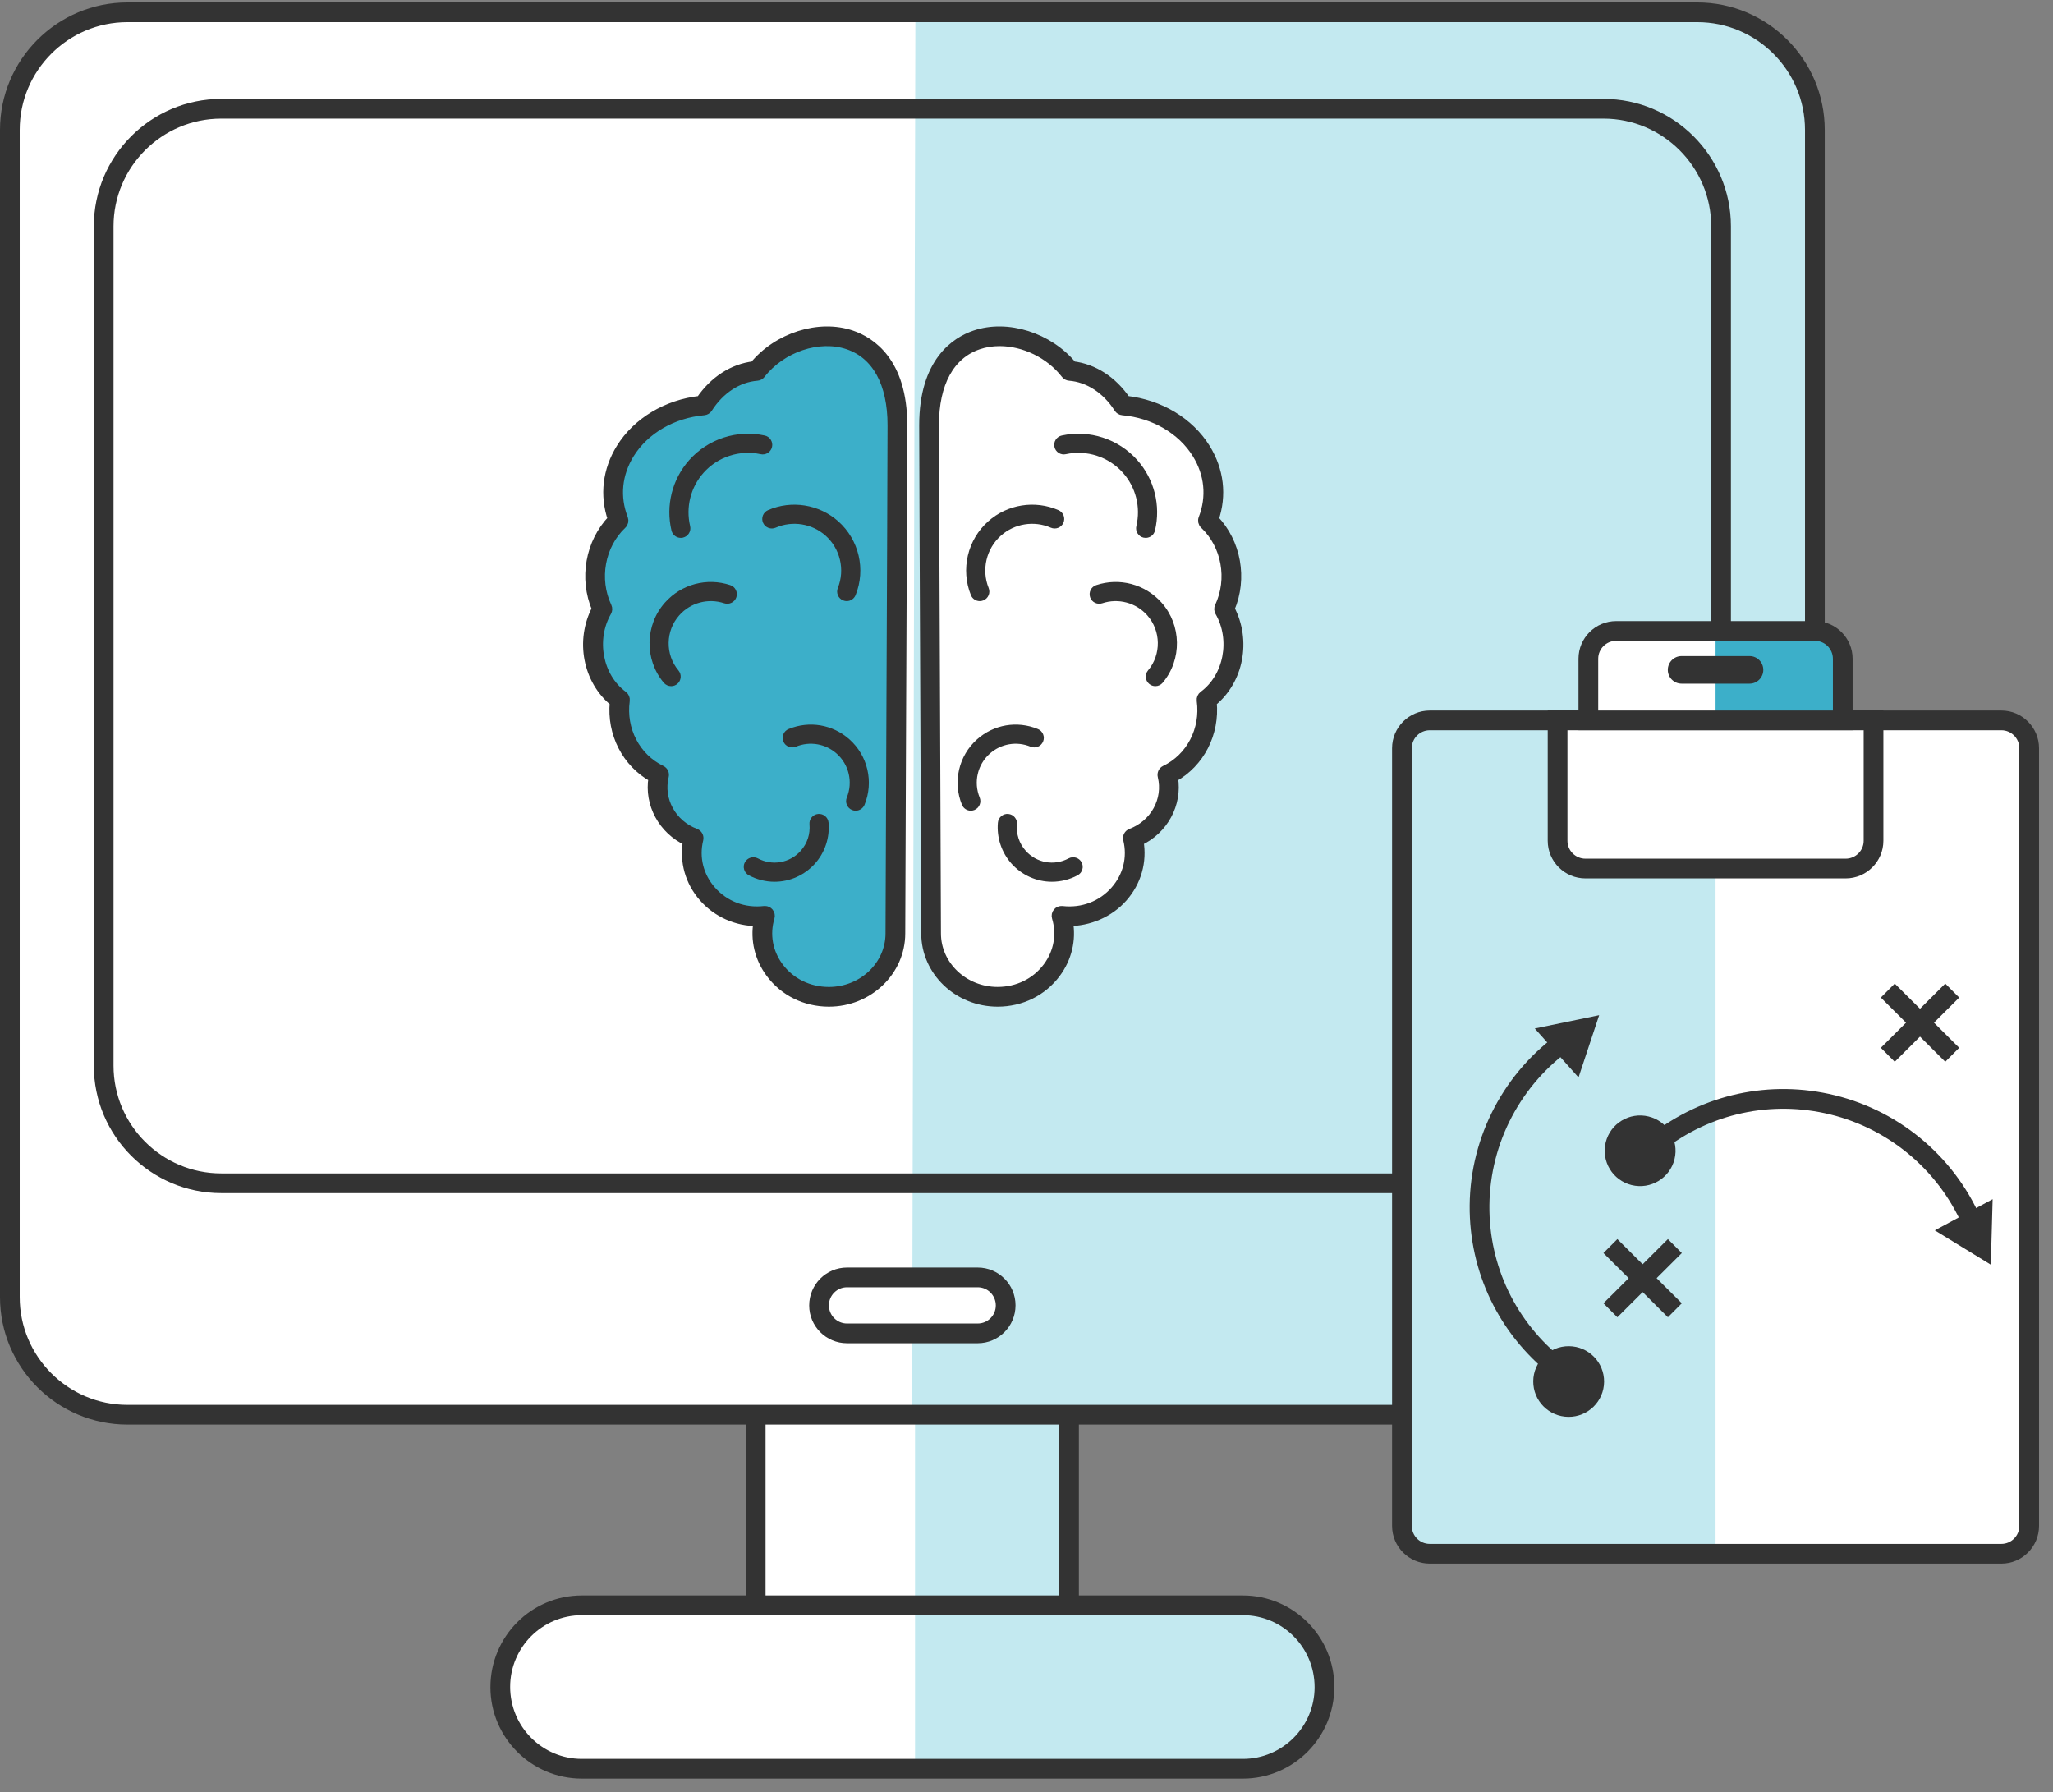 <?xml version="1.0" encoding="utf-8"?>
<svg width="118px" height="103px" viewbox="0 0 118 103" version="1.1" xmlns:xlink="http://www.w3.org/1999/xlink" xmlns="http://www.w3.org/2000/svg">
  <rect width="100%" height="100%" fill="#808080" stroke="none"/>
  <g id="icon4" transform="translate(0.25 0.25)">
    <path d="M0 26.997L18.009 26.997L18.009 0L0 0L0 26.997Z" transform="translate(43.186 68.928)" id="Fill-1" fill="#FFFFFF" fill-rule="evenodd" stroke="none" />
    <path d="M0 26.997L8.853 26.997L8.853 0L0 0L0 26.997Z" transform="translate(52.343 68.928)" id="Fill-2" fill="#C3E9F0" fill-rule="evenodd" stroke="none" />
    <g id="Group-52">
      <path d="M0.633 26.997L18.008 26.997L18.008 0.633L0.633 0.633L0.633 26.997ZM18.325 27.63L0.317 27.63C0.142 27.63 0 27.488 0 27.314L0 0.317C0 0.142 0.142 0 0.317 0L18.325 0C18.5 0 18.642 0.142 18.642 0.317L18.642 27.314C18.642 27.488 18.5 27.63 18.325 27.63L18.325 27.63Z" transform="translate(42.869 68.611)" id="Fill-3" fill="#333333" fill-rule="evenodd" stroke="#333333" stroke-width="0.5" />
      <path d="M42.687 0L4.684 0C2.108 0 0 2.108 0 4.684L0 4.706C0 7.282 2.108 9.39 4.684 9.39L42.687 9.39C45.263 9.39 47.371 7.282 47.371 4.706L47.371 4.684C47.371 2.108 45.263 0 42.687 0" transform="translate(28.504 92.012)" id="Fill-5" fill="#FFFFFF" fill-rule="evenodd" stroke="none" />
      <path d="M0 0L18.836 0C21.42 0 23.534 2.113 23.534 4.695C23.534 7.277 21.42 9.39 18.836 9.39L0 9.39L0 0Z" transform="translate(52.343 92.012)" id="Fill-6" fill="#C3E9F0" fill-rule="evenodd" stroke="none" />
      <path d="M5.001 0.634C2.593 0.634 0.634 2.593 0.634 5.001C0.634 7.431 2.593 9.39 5.001 9.39L43.004 9.39C45.412 9.39 47.371 7.431 47.371 5.023C47.371 2.593 45.412 0.634 43.004 0.634L5.001 0.634ZM43.004 10.024L5.001 10.024C2.243 10.024 0 7.781 0 5.023C0 2.243 2.243 0 5.001 0L43.004 0C45.761 0 48.005 2.243 48.005 5.001C48.005 7.781 45.761 10.024 43.004 10.024L43.004 10.024Z" transform="translate(28.188 91.695)" id="Fill-7" fill="#333333" fill-rule="evenodd" stroke="#333333" stroke-width="0.5" />
      <path d="M96.987 0L6.759 0C3.026 0 0 3.026 0 6.759L0 73.841C0 77.573 3.026 80.6 6.759 80.6L96.987 80.6C100.72 80.6 103.747 77.573 103.747 73.841L103.747 6.759C103.747 3.026 100.72 0 96.987 0" transform="translate(0.317 0.458)" id="Fill-8" fill="#FFFFFF" fill-rule="evenodd" stroke="none" />
      <path d="M0.191 0L45.13 0C48.864 0 51.891 3.025 51.891 6.757L51.891 73.843C51.891 77.574 48.864 80.6 45.13 80.6L0 80.6L0.191 0Z" transform="translate(52.173 0.458)" id="Fill-9" fill="#C3E9F0" fill-rule="evenodd" stroke="none" />
      <path d="M9.122 0L1.604 0C0.722 0 0 0.722 0 1.604L0 1.612C0 2.494 0.722 3.216 1.604 3.216L9.122 3.216C10.004 3.216 10.726 2.494 10.726 1.612L10.726 1.604C10.726 0.722 10.004 0 9.122 0" transform="translate(46.827 73.166)" id="Fill-10" fill="#FFFFFF" fill-rule="evenodd" stroke="none" />
      <path d="M7.076 0.633C3.523 0.633 0.633 3.523 0.633 7.076L0.633 74.157C0.633 77.71 3.523 80.6 7.076 80.6L97.304 80.6C100.857 80.6 103.746 77.71 103.746 74.157L103.746 7.076C103.746 3.523 100.857 0.633 97.304 0.633L7.076 0.633ZM97.304 81.233L7.076 81.233C3.174 81.233 0 78.059 0 74.157L0 7.076C0 3.174 3.174 0 7.076 0L97.304 0C101.205 0 104.38 3.174 104.38 7.076L104.38 74.157C104.38 78.059 101.205 81.233 97.304 81.233L97.304 81.233Z" transform="translate(-1.8474111E-13 0.141)" id="Fill-11" fill="#333333" fill-rule="evenodd" stroke="#333333" stroke-width="0.5" />
      <path d="M7.076 0.634C3.523 0.634 0.633 3.523 0.633 7.076L0.633 55.311C0.633 58.864 3.523 61.754 7.076 61.754L86.52 61.754C90.073 61.754 92.963 58.864 92.963 55.311L92.963 7.076C92.963 3.523 90.073 0.634 86.52 0.634L7.076 0.634ZM86.52 62.387L7.076 62.387C3.174 62.387 0 59.213 0 55.311L0 7.076C0 3.174 3.174 0 7.076 0L86.52 0C90.422 0 93.596 3.174 93.596 7.076L93.596 55.311C93.596 59.213 90.422 62.387 86.52 62.387L86.52 62.387Z" transform="translate(5.392 5.684)" id="Fill-12" fill="#333333" fill-rule="evenodd" stroke="#333333" stroke-width="0.5" />
      <path d="M1.921 0.634C1.211 0.634 0.634 1.212 0.634 1.921C0.634 2.638 1.211 3.216 1.921 3.216L9.439 3.216C10.149 3.216 10.726 2.638 10.726 1.929C10.726 1.212 10.149 0.634 9.439 0.634L1.921 0.634ZM9.439 3.85L1.921 3.85C0.862 3.85 0 2.988 0 1.929C0 0.862 0.862 0 1.921 0L9.439 0C10.498 0 11.36 0.862 11.36 1.921C11.36 2.988 10.498 3.85 9.439 3.85L9.439 3.85Z" transform="translate(46.51 72.849)" id="Fill-13" fill="#333333" fill-rule="evenodd" stroke="#333333" stroke-width="0.5" />
      <path d="M0 5.105C0 7.916 0.116 32.306 0.116 34.319C0.116 36.331 1.827 37.963 3.939 37.963C6.493 37.963 8.312 35.628 7.612 33.31C10.232 33.604 12.316 31.291 11.713 28.844C13.197 28.29 14.08 26.757 13.697 25.206C15.244 24.461 16.199 22.737 15.947 20.892C17.525 19.732 17.956 17.416 16.957 15.68C17.755 13.979 17.401 11.895 16.028 10.594C17.216 7.547 14.842 4.307 11.146 3.975C10.423 2.842 9.328 2.087 8.087 1.992C5.795 -0.965 0 -1.165 0 5.105" transform="translate(53.15 19.075)" id="Fill-14" fill="#FFFFFF" fill-rule="evenodd" stroke="none" />
      <path d="M4.368 0.63C3.947 0.63 3.534 0.694 3.147 0.826C1.526 1.38 0.634 3.011 0.634 5.417C0.634 6.94 0.668 14.794 0.699 21.993C0.725 28.085 0.749 33.709 0.749 34.632C0.749 36.466 2.322 37.959 4.256 37.959C5.41 37.959 6.454 37.445 7.119 36.549C7.735 35.721 7.919 34.687 7.626 33.714C7.595 33.612 7.618 33.501 7.686 33.42C7.754 33.338 7.861 33.298 7.964 33.308C9.134 33.441 10.239 33.02 10.997 32.156C11.714 31.339 11.979 30.273 11.723 29.232C11.684 29.076 11.769 28.916 11.919 28.86C13.273 28.355 14.041 26.951 13.706 25.595C13.67 25.449 13.741 25.298 13.876 25.233C15.345 24.526 16.178 22.924 15.949 21.247C15.934 21.132 15.982 21.018 16.076 20.949C17.504 19.9 17.918 17.748 16.999 16.151C16.947 16.061 16.943 15.952 16.987 15.858C17.734 14.266 17.381 12.324 16.127 11.137C16.034 11.049 16.003 10.912 16.05 10.792C16.533 9.552 16.405 8.231 15.689 7.076C14.831 5.69 13.24 4.766 11.434 4.603C11.336 4.594 11.248 4.54 11.196 4.458C10.505 3.375 9.478 2.705 8.379 2.62C8.29 2.613 8.208 2.569 8.153 2.499C7.244 1.326 5.763 0.63 4.368 0.63M4.256 38.593C1.973 38.593 0.116 36.816 0.116 34.632C0.116 33.709 0.091 28.087 0.065 21.995C0.034 14.795 0 6.94 0 5.417C0 1.777 1.843 0.602 2.942 0.226C4.818 -0.415 7.209 0.347 8.568 2.002C9.768 2.14 10.877 2.855 11.645 3.987C13.584 4.206 15.289 5.228 16.228 6.742C17.013 8.011 17.183 9.453 16.712 10.826C18.002 12.169 18.372 14.236 17.627 15.979C18.586 17.801 18.145 20.093 16.599 21.346C16.773 23.143 15.899 24.842 14.372 25.689C14.624 27.192 13.812 28.692 12.394 29.348C12.596 30.506 12.268 31.669 11.473 32.574C10.685 33.471 9.509 33.961 8.336 33.964C8.523 34.999 8.274 36.058 7.628 36.927C6.842 37.986 5.613 38.593 4.256 38.593" transform="translate(52.834 18.762)" id="Fill-15" fill="#333333" fill-rule="evenodd" stroke="#333333" stroke-width="0.5" />
      <path d="M5.308 0.315C5.442 0.374 5.546 0.482 5.6 0.618C5.653 0.755 5.651 0.904 5.592 1.039C5.533 1.174 5.425 1.277 5.288 1.331C5.151 1.384 5.002 1.381 4.867 1.323C3.907 0.904 2.782 1.083 2.001 1.778C1.155 2.53 0.872 3.739 1.294 4.788C1.349 4.924 1.348 5.073 1.29 5.209C1.232 5.344 1.126 5.448 0.99 5.502C0.925 5.529 0.855 5.543 0.784 5.543C0.558 5.543 0.358 5.408 0.273 5.198C-0.323 3.721 0.077 2.016 1.269 0.957C2.37 -0.023 3.955 -0.275 5.308 0.315" transform="translate(55.281 28.755)" id="Fill-16" fill="#333333" fill-rule="evenodd" stroke="none" />
      <path d="M5.792 5.564C5.733 5.812 5.513 5.986 5.257 5.986C5.214 5.986 5.171 5.981 5.129 5.972C4.834 5.901 4.651 5.604 4.721 5.309C4.98 4.223 4.692 3.077 3.949 2.244C3.13 1.325 1.872 0.916 0.668 1.177C0.524 1.209 0.377 1.182 0.254 1.103C0.13 1.023 0.044 0.9 0.013 0.756C-0.018 0.612 0.008 0.465 0.088 0.342C0.168 0.219 0.291 0.134 0.434 0.103C2.027 -0.243 3.689 0.298 4.772 1.513C5.753 2.613 6.134 4.128 5.792 5.564" transform="translate(60.343 24.677)" id="Fill-17" fill="#333333" fill-rule="evenodd" stroke="none" />
      <path d="M0.058 0.458C0.124 0.327 0.237 0.229 0.377 0.182C1.717 -0.265 3.191 0.127 4.131 1.183C5.289 2.481 5.318 4.463 4.199 5.792C4.095 5.917 3.941 5.988 3.778 5.988C3.648 5.988 3.523 5.942 3.424 5.859C3.191 5.665 3.161 5.317 3.356 5.085C4.126 4.171 4.106 2.807 3.309 1.914C2.662 1.188 1.647 0.918 0.724 1.225C0.435 1.319 0.124 1.165 0.028 0.878C-0.018 0.738 -0.007 0.59 0.058 0.458" transform="translate(62.378 33.197)" id="Fill-18" fill="#333333" fill-rule="evenodd" stroke="none" />
      <path d="M0.012 0.5C0.04 0.199 0.308 -0.026 0.61 0.002C0.756 0.015 0.889 0.085 0.983 0.198C1.078 0.31 1.122 0.453 1.109 0.599C1.058 1.16 1.237 1.7 1.612 2.121C2.237 2.821 3.25 3.001 4.076 2.556C4.342 2.414 4.677 2.513 4.822 2.78C4.891 2.909 4.907 3.057 4.864 3.198C4.822 3.339 4.727 3.455 4.598 3.525C4.142 3.77 3.63 3.899 3.117 3.899C2.231 3.899 1.383 3.517 0.789 2.852C0.219 2.211 -0.064 1.354 0.012 0.5" transform="translate(57.094 46.527)" id="Fill-19" fill="#333333" fill-rule="evenodd" stroke="none" />
      <path d="M1.119 0.848C2.082 -0.008 3.422 -0.235 4.615 0.255C4.751 0.311 4.857 0.416 4.913 0.552C4.97 0.687 4.971 0.837 4.915 0.972C4.8 1.252 4.477 1.387 4.196 1.271C3.396 0.943 2.497 1.095 1.851 1.669C1.142 2.299 0.908 3.313 1.268 4.19C1.384 4.47 1.249 4.792 0.967 4.908C0.9 4.935 0.83 4.949 0.759 4.949C0.535 4.949 0.335 4.815 0.25 4.608L0.25 4.608C-0.288 3.299 0.061 1.788 1.119 0.848" transform="translate(54.79 41.394)" id="Fill-20" fill="#333333" fill-rule="evenodd" stroke="none" />
      <path d="M9.406 1.992C8.165 2.087 7.07 2.842 6.347 3.975C2.651 4.307 0.277 7.547 1.465 10.594C0.092 11.895 -0.262 13.979 0.536 15.68C-0.463 17.416 -0.032 19.732 1.547 20.892C1.294 22.737 2.249 24.461 3.796 25.206C3.413 26.757 4.296 28.29 5.78 28.844C5.178 31.291 7.262 33.603 9.881 33.31C9.181 35.628 11 37.963 13.554 37.963C15.666 37.963 17.377 36.331 17.377 34.319C17.377 32.306 17.493 7.916 17.493 5.105C17.493 -1.165 11.698 -0.965 9.406 1.992" transform="translate(33.837 19.075)" id="Fill-21" fill="#3CAFC9" fill-rule="evenodd" stroke="none" />
      <path d="M10.204 33.307C10.297 33.307 10.387 33.348 10.447 33.42C10.515 33.502 10.538 33.613 10.507 33.715C10.213 34.688 10.398 35.721 11.013 36.55C11.678 37.445 12.722 37.96 13.877 37.96C15.811 37.96 17.383 36.467 17.383 34.632C17.383 33.709 17.408 28.086 17.434 21.993C17.465 14.794 17.499 6.941 17.499 5.418C17.499 3.012 16.606 1.381 14.985 0.826C13.312 0.254 11.162 0.974 9.979 2.499C9.924 2.57 9.843 2.614 9.753 2.621C8.654 2.706 7.628 3.375 6.937 4.458C6.884 4.541 6.796 4.595 6.698 4.603C4.893 4.766 3.302 5.691 2.444 7.076C1.727 8.232 1.599 9.552 2.083 10.793C2.129 10.913 2.099 11.05 2.005 11.138C0.752 12.325 0.398 14.266 1.146 15.859C1.19 15.953 1.185 16.062 1.134 16.151C0.215 17.748 0.629 19.901 2.057 20.95C2.15 21.018 2.199 21.133 2.183 21.248C1.954 22.924 2.787 24.526 4.256 25.234C4.391 25.299 4.462 25.449 4.426 25.595C4.092 26.951 4.86 28.355 6.214 28.86C6.364 28.916 6.449 29.077 6.41 29.233C6.154 30.274 6.418 31.339 7.136 32.156C7.894 33.02 9 33.441 10.168 33.308C10.18 33.307 10.192 33.307 10.204 33.307L10.204 33.307ZM13.877 38.593C12.52 38.593 11.291 37.986 10.505 36.928C9.859 36.059 9.61 34.999 9.796 33.965L9.765 33.965C8.575 33.965 7.44 33.463 6.66 32.574C5.865 31.669 5.536 30.506 5.739 29.348C4.321 28.692 3.508 27.192 3.76 25.69C2.233 24.843 1.36 23.143 1.534 21.346C-0.013 20.093 -0.454 17.801 0.505 15.979C-0.239 14.237 0.13 12.169 1.42 10.826C0.95 9.453 1.119 8.011 1.905 6.742C2.844 5.228 4.549 4.206 6.488 3.988C7.256 2.856 8.364 2.14 9.565 2.003C10.922 0.348 13.315 -0.416 15.19 0.227C16.289 0.603 18.133 1.777 18.133 5.418C18.133 6.941 18.099 14.796 18.067 21.996C18.041 28.087 18.017 33.71 18.017 34.632C18.017 36.816 16.16 38.593 13.877 38.593L13.877 38.593Z" transform="translate(33.514 18.762)" id="Fill-22" fill="#333333" fill-rule="evenodd" stroke="#333333" stroke-width="0.5" />
      <path d="M4.369 0.957C5.56 2.016 5.961 3.721 5.365 5.198C5.28 5.408 5.08 5.543 4.854 5.543C4.783 5.543 4.713 5.529 4.648 5.502C4.512 5.448 4.406 5.344 4.348 5.209C4.29 5.073 4.289 4.924 4.344 4.788C4.766 3.739 4.482 2.53 3.637 1.778C2.856 1.083 1.731 0.904 0.771 1.323C0.636 1.381 0.487 1.384 0.35 1.331C0.213 1.277 0.105 1.174 0.046 1.039C-0.013 0.904 -0.015 0.755 0.038 0.618C0.092 0.482 0.196 0.374 0.33 0.315C1.683 -0.275 3.268 -0.022 4.369 0.957" transform="translate(43.562 28.755)" id="Fill-23" fill="#333333" fill-rule="evenodd" stroke="none" />
      <path d="M1.144 1.513C2.226 0.298 3.888 -0.243 5.481 0.103C5.625 0.134 5.748 0.218 5.827 0.342C5.907 0.465 5.934 0.612 5.903 0.756C5.871 0.9 5.786 1.023 5.662 1.103C5.539 1.182 5.391 1.209 5.248 1.177C4.043 0.916 2.785 1.325 1.966 2.244C1.224 3.077 0.935 4.223 1.194 5.309C1.264 5.604 1.081 5.901 0.786 5.971C0.745 5.981 0.702 5.986 0.658 5.986C0.402 5.986 0.182 5.812 0.123 5.564C-0.219 4.128 0.163 2.613 1.144 1.513" transform="translate(38.222 24.677)" id="Fill-24" fill="#333333" fill-rule="evenodd" stroke="none" />
      <path d="M4.991 0.878C4.895 1.165 4.584 1.319 4.295 1.225C3.372 0.918 2.357 1.188 1.711 1.914C0.914 2.807 0.893 4.171 1.663 5.085C1.858 5.317 1.828 5.665 1.596 5.86C1.497 5.943 1.371 5.988 1.242 5.988C1.078 5.988 0.925 5.917 0.82 5.792C-0.299 4.463 -0.27 2.481 0.888 1.183C1.828 0.127 3.302 -0.265 4.643 0.182C4.782 0.229 4.896 0.327 4.961 0.458C5.027 0.59 5.037 0.738 4.991 0.878" transform="translate(37.083 33.197)" id="Fill-25" fill="#333333" fill-rule="evenodd" stroke="none" />
      <path d="M4.098 2.852C3.505 3.517 2.656 3.899 1.77 3.899C1.258 3.899 0.746 3.77 0.29 3.525C0.16 3.455 0.066 3.339 0.024 3.198C-0.019 3.057 -0.004 2.909 0.066 2.78C0.21 2.513 0.546 2.414 0.812 2.556C1.638 3.001 2.651 2.821 3.276 2.121C3.651 1.7 3.829 1.16 3.779 0.599C3.766 0.453 3.81 0.31 3.905 0.198C3.999 0.085 4.131 0.015 4.278 0.002C4.58 -0.026 4.848 0.199 4.875 0.5C4.952 1.354 4.669 2.211 4.098 2.852" transform="translate(42.498 46.527)" id="Fill-26" fill="#333333" fill-rule="evenodd" stroke="none" />
      <path d="M4.707 4.608L4.707 4.608C4.621 4.815 4.421 4.949 4.197 4.949C4.126 4.949 4.056 4.935 3.989 4.909C3.707 4.792 3.573 4.471 3.688 4.19C4.049 3.313 3.815 2.299 3.106 1.669C2.459 1.095 1.561 0.943 0.76 1.271C0.479 1.387 0.157 1.252 0.042 0.973C-0.014 0.837 -0.014 0.687 0.043 0.552C0.1 0.416 0.206 0.311 0.342 0.255C1.535 -0.235 2.874 -0.008 3.838 0.848C4.895 1.788 5.244 3.299 4.707 4.608" transform="translate(44.734 41.394)" id="Fill-27" fill="#333333" fill-rule="evenodd" stroke="none" />
      <path d="M34.453 47.898L1.6 47.898C0.72 47.898 0 47.178 0 46.298L0 1.6C0 0.72 0.72 0 1.6 0L34.453 0C35.333 0 36.052 0.72 36.052 1.6L36.052 46.298C36.052 47.178 35.333 47.898 34.453 47.898" transform="translate(80.328 41.151)" id="Fill-33" fill="#FFFFFF" fill-rule="evenodd" stroke="none" />
      <path d="M18.026 0L1.602 0C0.721 0 0 0.718 0 1.596L0 46.301C0 47.179 0.721 47.898 1.602 47.898L18.026 47.898L18.026 0Z" transform="translate(80.329 41.152)" id="Fill-34" fill="#C3E9F0" fill-rule="evenodd" stroke="none" />
      <path d="M1.916 0.634C1.209 0.634 0.634 1.209 0.634 1.916L0.634 46.615C0.634 47.322 1.209 47.897 1.916 47.897L34.77 47.897C35.477 47.897 36.052 47.322 36.052 46.615L36.052 1.916C36.052 1.209 35.477 0.634 34.77 0.634L1.916 0.634ZM34.77 48.531L1.916 48.531C0.86 48.531 0 47.671 0 46.615L0 1.916C0 0.86 0.86 0 1.916 0L34.77 0C35.826 0 36.685 0.86 36.685 1.916L36.685 46.615C36.685 47.671 35.826 48.531 34.77 48.531L34.77 48.531Z" transform="translate(80.012 40.835)" id="Fill-35" fill="#333333" fill-rule="evenodd" stroke="#333333" stroke-width="0.5" />
      <path d="M0 0L0 6.918C0 7.796 0.721 8.515 1.602 8.515L16.557 8.515C17.439 8.515 18.16 7.796 18.16 6.918L18.16 0L0 0Z" transform="translate(89.275 41.152)" id="Fill-36" fill="#FFFFFF" fill-rule="evenodd" stroke="none" />
      <path d="M0.634 0.634L0.634 7.235C0.634 7.941 1.21 8.515 1.919 8.515L16.874 8.515C17.583 8.515 18.16 7.941 18.16 7.235L18.16 0.634L0.634 0.634ZM16.874 9.148L1.919 9.148C0.861 9.148 0 8.29 0 7.235L0 0L18.793 0L18.793 7.235C18.793 8.29 17.932 9.148 16.874 9.148L16.874 9.148Z" transform="translate(88.958 40.835)" id="Fill-37" fill="#333333" fill-rule="evenodd" stroke="#333333" stroke-width="0.5" />
      <path d="M14.621 5.139L14.621 1.596C14.621 0.718 13.9 0 13.019 0L1.602 0C0.721 0 0 0.718 0 1.596L0 5.139L14.621 5.139Z" transform="translate(91.044 36.012)" id="Fill-38" fill="#3CAFC9" fill-rule="evenodd" stroke="none" />
      <path d="M7.311 0L1.602 0C0.721 0 0 0.718 0 1.596L0 5.139L7.311 5.139L7.311 0Z" transform="translate(91.044 36.012)" id="Fill-39" fill="#FFFFFF" fill-rule="evenodd" stroke="none" />
      <path d="M0.634 5.139L14.622 5.139L14.622 1.913C14.622 1.208 14.045 0.634 13.336 0.634L1.919 0.634C1.21 0.634 0.634 1.208 0.634 1.913L0.634 5.139ZM15.255 5.773L0 5.773L0 1.913C0 0.859 0.861 0 1.919 0L13.336 0C14.394 0 15.255 0.859 15.255 1.913L15.255 5.773Z" transform="translate(90.727 35.695)" id="Fill-40" fill="#333333" fill-rule="evenodd" stroke="#333333" stroke-width="0.5" />
      <path d="M4.699 0L0.791 0C0.356 0 0 0.356 0 0.791L0 0.794C0 1.229 0.356 1.585 0.791 1.585L4.699 1.585C5.134 1.585 5.489 1.229 5.489 0.794L5.489 0.791C5.489 0.356 5.134 0 4.699 0" transform="translate(95.61 37.456)" id="Fill-41" fill="#333333" fill-rule="evenodd" stroke="none" />
      <path d="M4.585 19.34C1.639 17.011 -0.031 13.529 0 9.786C0.033 5.893 1.967 2.234 5.174 0L5.536 0.52C2.498 2.637 0.665 6.103 0.634 9.792C0.604 13.337 2.187 16.636 4.977 18.843L4.585 19.34Z" transform="translate(84.472 59.241)" id="Fill-42" fill="#333333" fill-rule="evenodd" stroke="#333333" stroke-width="0.5" />
      <path d="M3.701 0L0 0.764L2.515 3.576L3.701 0Z" transform="translate(87.964 58.096)" id="Fill-43" fill="#333333" fill-rule="evenodd" stroke="none" />
      <path d="M3.573 1.795C3.581 0.812 2.788 0.008 1.802 6.34209e-05C0.815 -0.008 0.008 0.782 6.55432e-05 1.765C-0.008 2.748 0.785 3.551 1.771 3.56C2.758 3.568 3.564 2.778 3.573 1.795" transform="translate(88.126 77.369)" id="Fill-44" fill="#333333" fill-rule="evenodd" stroke="#333333" stroke-width="0.5" />
      <path d="M18.16 7.857C16.792 4.424 13.829 1.848 10.233 0.968C6.778 0.123 3.19 0.898 0.392 3.096L0 2.598C2.953 0.279 6.737 -0.54 10.384 0.353C14.178 1.281 17.305 3.999 18.749 7.623L18.16 7.857Z" transform="translate(94.772 62.589)" id="Fill-45" fill="#333333" fill-rule="evenodd" stroke="#333333" stroke-width="0.5" />
      <path d="M3.219 3.764L3.324 0L0 1.791L3.219 3.764Z" transform="translate(110.957 68.67)" id="Fill-46" fill="#333333" fill-rule="evenodd" stroke="none" />
      <path d="M1.361 3.509C2.319 3.743 3.286 3.159 3.521 2.205C3.757 1.25 3.171 0.286 2.213 0.052C1.255 -0.183 0.287 0.401 0.052 1.356C-0.183 2.31 0.403 3.274 1.361 3.509" transform="translate(92.232 64.108)" id="Fill-47" fill="#333333" fill-rule="evenodd" stroke="#333333" stroke-width="0.5" />
      <path d="M3.35 3.786L0 0.448L0.447 0L3.797 3.337L3.35 3.786Z" transform="translate(92.265 71.317)" id="Fill-48" fill="#333333" fill-rule="evenodd" stroke="#333333" stroke-width="0.5" />
      <path d="M0.447 3.786L0 3.337L3.35 0L3.797 0.448L0.447 3.786Z" transform="translate(92.265 71.317)" id="Fill-49" fill="#333333" fill-rule="evenodd" stroke="#333333" stroke-width="0.5" />
      <path d="M3.349 3.786L0 0.449L0.447 0L3.797 3.337L3.349 3.786Z" transform="translate(108.208 56.633)" id="Fill-50" fill="#333333" fill-rule="evenodd" stroke="#333333" stroke-width="0.5" />
      <path d="M0.447 3.786L0 3.337L3.349 0L3.797 0.449L0.447 3.786Z" transform="translate(108.208 56.633)" id="Fill-51" fill="#333333" fill-rule="evenodd" stroke="#333333" stroke-width="0.5" />
    </g>
  </g>
</svg>